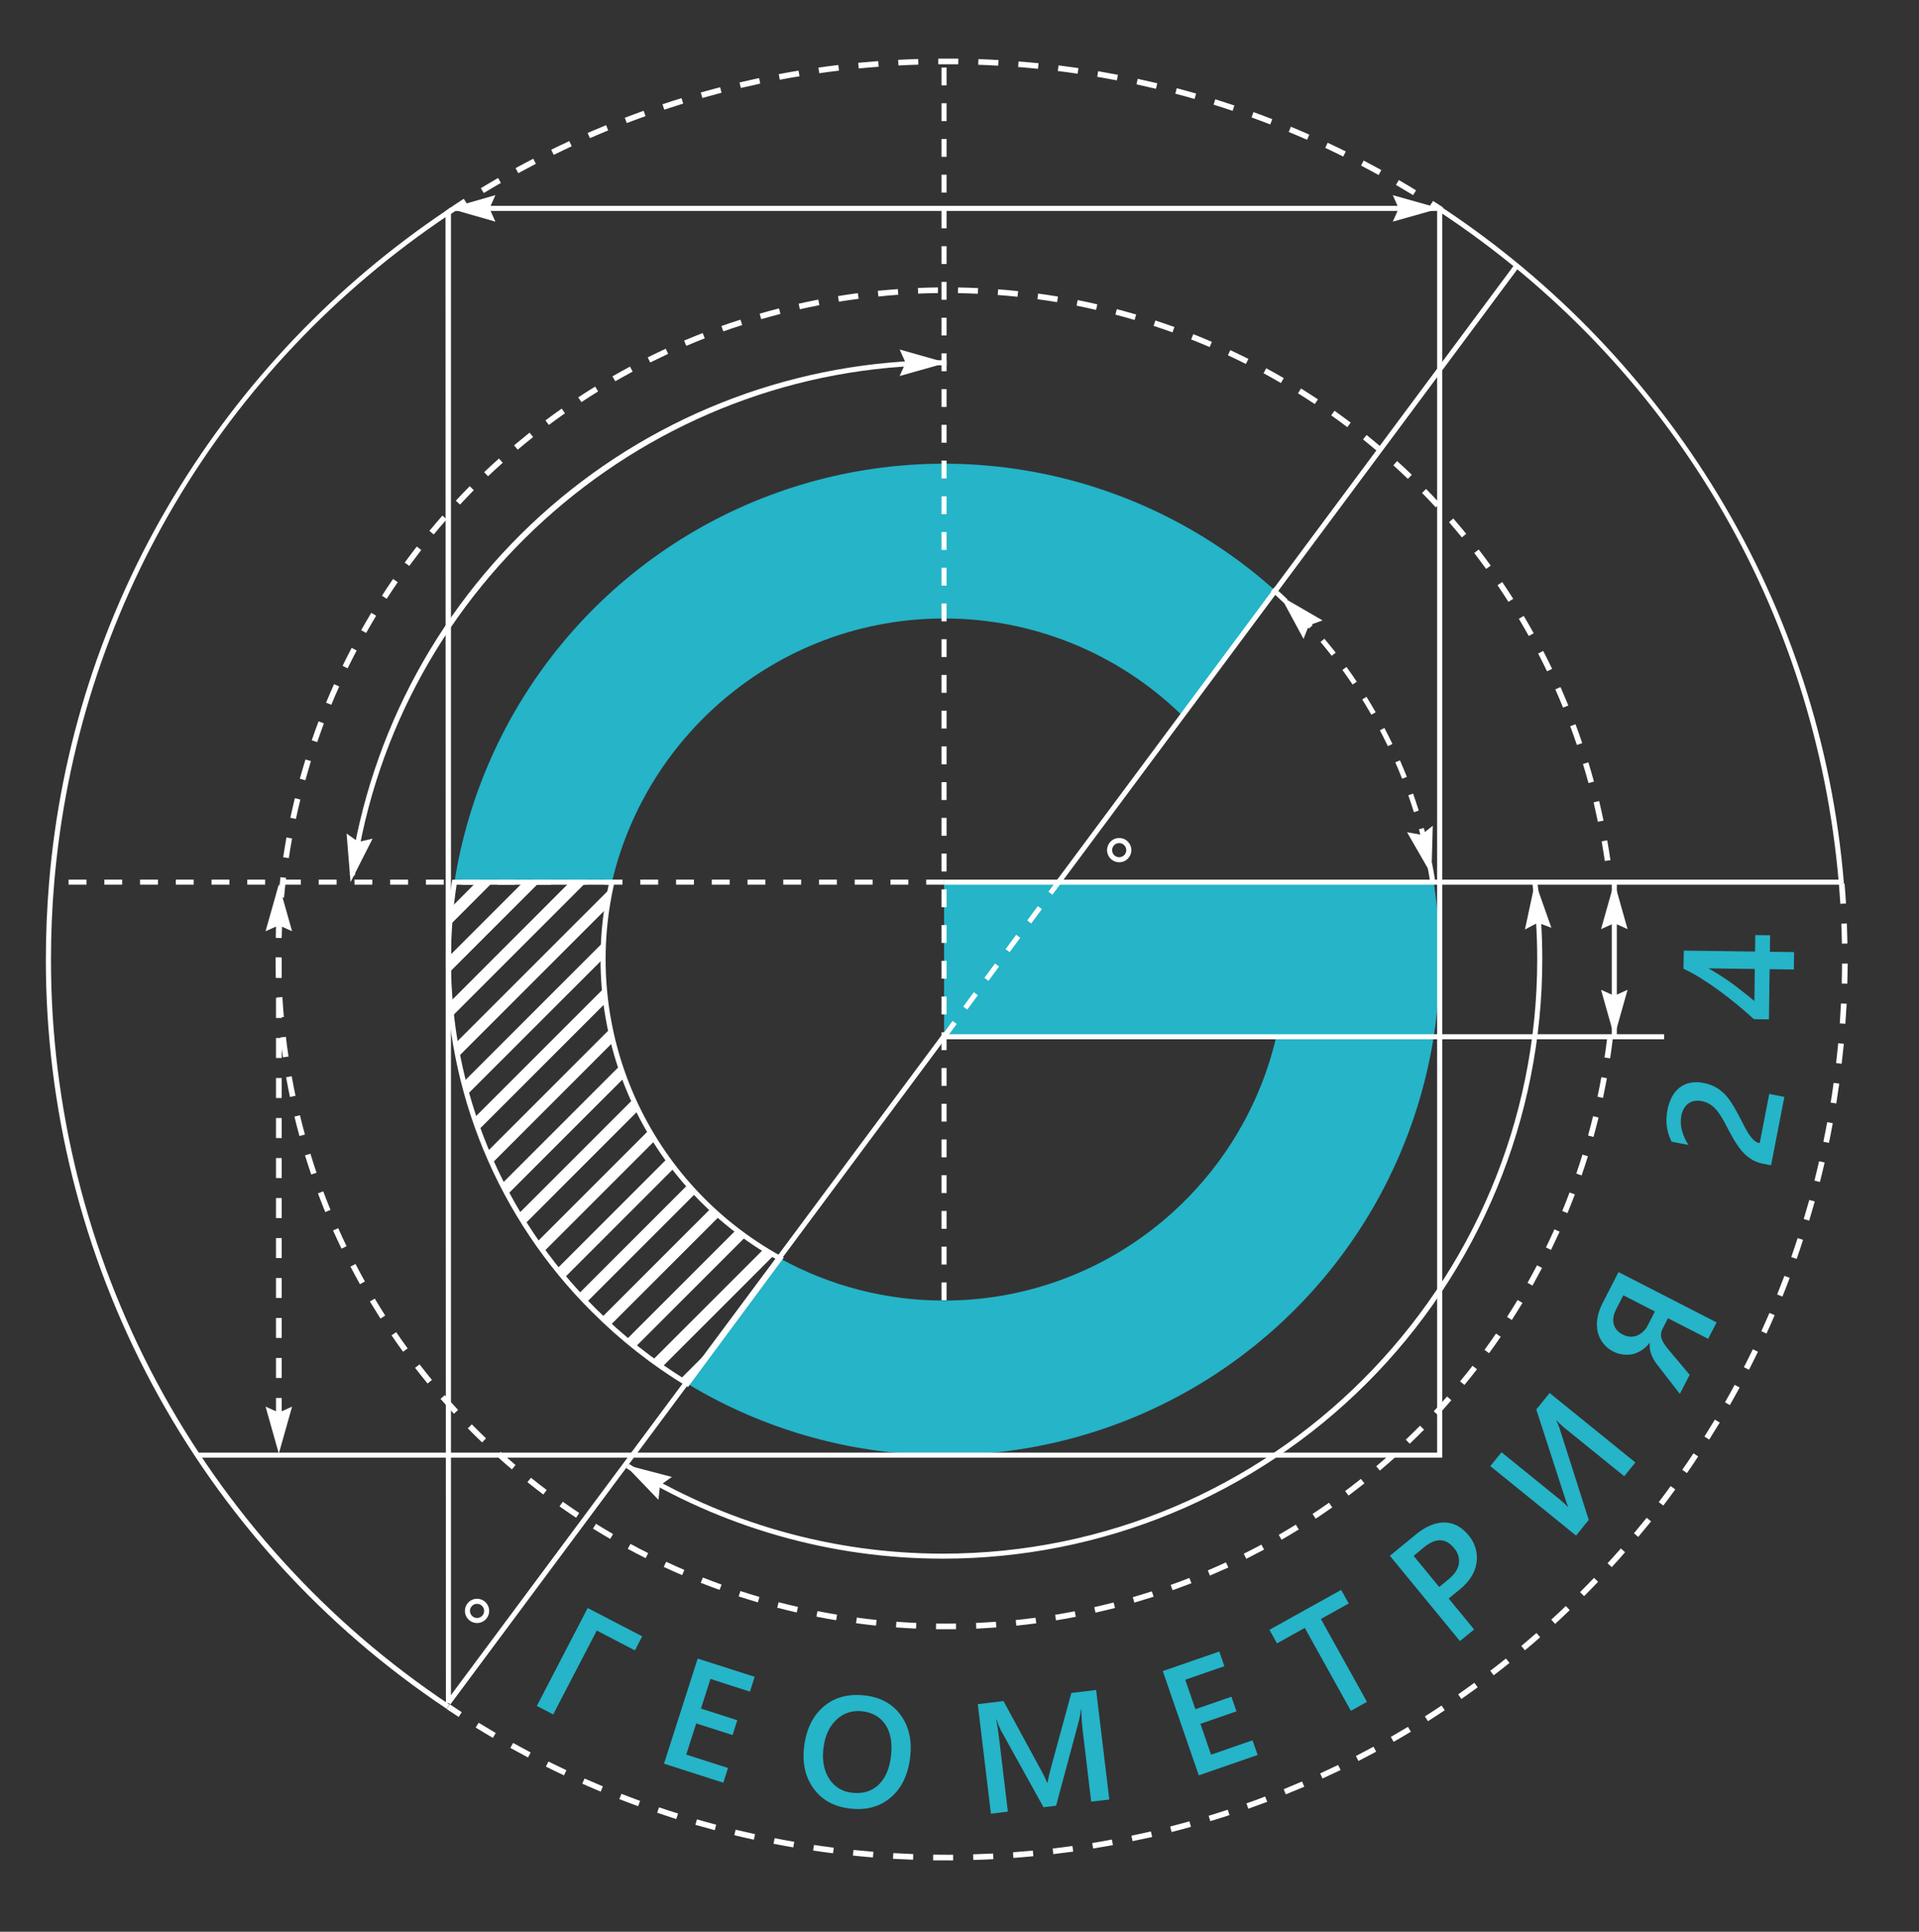 <?xml version="1.0" encoding="UTF-8"?> <svg xmlns="http://www.w3.org/2000/svg" width="150" height="151" viewBox="0 0 150 151" fill="none"><rect x="0" y="0" width="150" height="151" fill="#333333" stroke="none"/><g clip-path="url(#clip0_798_2)"><path d="M37.234 68.955L35.264 70.93C35.214 71.397 35.175 71.864 35.143 72.334L38.52 68.955H37.234Z" fill="white"></path><path d="M40.892 68.955L35.055 74.792C35.055 74.862 35.055 74.93 35.055 74.998C35.055 75.353 35.06 75.708 35.07 76.062L42.177 68.955H40.892Z" fill="white"></path><path d="M44.535 68.955L35.19 78.309C35.223 78.698 35.261 79.088 35.305 79.476L45.823 68.957L44.535 68.955Z" fill="white"></path><path d="M47.723 69.426L35.595 81.549C35.656 81.913 35.721 82.274 35.793 82.633L47.433 70.993C47.515 70.462 47.611 69.939 47.723 69.426Z" fill="white"></path><path d="M47.172 73.631L36.234 84.569C36.319 84.908 36.41 85.244 36.504 85.58L47.136 74.949C47.138 74.506 47.15 74.067 47.172 73.631Z" fill="white"></path><path d="M47.232 77.223L37.063 87.391C37.174 87.709 37.284 88.025 37.395 88.339L47.349 78.385C47.304 77.999 47.263 77.613 47.232 77.223Z" fill="white"></path><path d="M47.69 80.418L38.067 90.041C38.193 90.339 38.322 90.637 38.456 90.934L47.929 81.454C47.846 81.123 47.763 80.767 47.69 80.418Z" fill="white"></path><path d="M48.46 83.299L39.224 92.535C39.366 92.817 39.513 93.098 39.664 93.376L48.792 84.247C48.676 83.93 48.566 83.613 48.46 83.299Z" fill="white"></path><path d="M49.895 86.8C49.753 86.512 49.615 86.222 49.483 85.93L40.523 94.889C40.689 95.156 40.846 95.421 41.02 95.682L49.895 86.8Z" fill="white"></path><path d="M42.495 97.851L51.206 89.139C51.041 88.877 50.88 88.61 50.723 88.34L41.96 97.102C42.132 97.354 42.31 97.603 42.495 97.851Z" fill="white"></path><path d="M44.104 99.897L52.712 91.288C52.525 91.046 52.342 90.803 52.163 90.555L43.524 99.193C43.715 99.43 43.908 99.665 44.104 99.897Z" fill="white"></path><path d="M45.833 101.817L54.392 93.258C54.185 93.037 53.982 92.813 53.781 92.586L45.212 101.155C45.416 101.376 45.623 101.596 45.833 101.817Z" fill="white"></path><path d="M47.68 103.621L56.249 95.053C56.022 94.854 55.797 94.65 55.577 94.443L47.018 103.002C47.238 103.213 47.46 103.418 47.68 103.621Z" fill="white"></path><path d="M49.65 105.308L58.287 96.671C58.039 96.493 57.794 96.31 57.552 96.125L48.943 104.734C49.17 104.927 49.413 105.128 49.65 105.308Z" fill="white"></path><path d="M51.741 106.871L60.515 98.097C60.246 97.942 59.979 97.782 59.714 97.617L50.991 106.337C51.241 106.517 51.488 106.698 51.741 106.871Z" fill="white"></path><path d="M53.719 108.156L56.269 104.711L53.169 107.812C53.352 107.928 53.534 108.045 53.719 108.156Z" fill="white"></path><path d="M34.911 133.572C25.268 127.145 17.362 118.435 11.897 108.216C6.431 97.997 3.576 86.585 3.584 74.997C3.584 73.01 3.668 71.015 3.832 69.053C4.704 58.371 8.034 48.034 13.563 38.852C18.953 29.897 26.249 22.239 34.933 16.422L35.153 16.753C17.283 28.689 6.016 47.767 4.23 69.095C4.064 71.047 3.985 73.035 3.985 75.005C3.977 86.527 6.816 97.872 12.25 108.032C17.684 118.192 25.544 126.852 35.131 133.242L34.911 133.572Z" fill="white"></path><path d="M143.737 69.094C141.943 47.641 130.576 28.5 112.548 16.575L112.766 16.244C121.521 22.052 128.881 29.726 134.317 38.716C139.896 47.934 143.256 58.322 144.131 69.061L143.737 69.094Z" fill="white"></path><path d="M99.634 46.13L92.39 55.916C87.42 51.057 80.744 48.339 73.794 48.345C61.174 48.345 50.574 57.164 47.829 68.965H35.519C36.601 62.082 39.52 55.619 43.968 50.256C48.415 44.893 54.227 40.829 60.79 38.491C67.353 36.154 74.425 35.63 81.262 36.974C88.098 38.319 94.445 41.482 99.634 46.13Z" fill="#25B4C8"></path><path d="M112.067 81.043C111.073 87.32 108.551 93.257 104.723 98.33C100.895 103.404 95.879 107.458 90.115 110.136C84.352 112.815 78.018 114.036 71.672 113.691C65.326 113.346 59.162 111.446 53.722 108.158L60.97 98.368C64.897 100.534 69.309 101.668 73.794 101.662C86.414 101.662 97.012 92.843 99.757 81.043H112.067Z" fill="#25B4C8"></path><path d="M118.467 20.572L34.882 132.996L35.2 133.232L118.785 20.808L118.467 20.572Z" fill="white"></path><path d="M112.532 74.998C112.534 77.022 112.378 79.043 112.067 81.042H73.794V68.957H112.067C112.378 70.956 112.534 72.975 112.532 74.998Z" fill="#25B4C8"></path><path d="M111.778 68.841C111.706 68.402 111.629 67.96 111.542 67.526L111.932 67.45C112.018 67.889 112.097 68.336 112.168 68.774L111.778 68.841ZM111.251 66.168C111.145 65.722 111.031 65.268 110.91 64.823L111.291 64.718C111.413 65.169 111.531 65.627 111.635 66.079L111.251 66.168ZM110.519 63.49C110.382 63.05 110.235 62.606 110.081 62.166L110.455 62.033C110.609 62.473 110.758 62.92 110.897 63.358L110.519 63.49ZM109.596 60.871C109.43 60.442 109.248 60.01 109.064 59.588L109.43 59.436C109.615 59.861 109.796 60.297 109.968 60.73L109.596 60.871ZM108.485 58.326C108.284 57.909 108.074 57.499 107.861 57.085L108.212 56.901C108.427 57.312 108.64 57.729 108.841 58.154L108.485 58.326ZM107.192 55.868C106.963 55.469 106.723 55.067 106.48 54.674L106.811 54.466C107.058 54.861 107.299 55.267 107.531 55.671L107.192 55.868ZM105.727 53.509C105.468 53.127 105.2 52.742 104.93 52.37L105.25 52.136C105.525 52.514 105.795 52.901 106.054 53.287L105.727 53.509ZM104.093 51.261C103.81 50.898 103.515 50.536 103.219 50.181L103.52 49.926C103.821 50.284 104.119 50.65 104.406 51.016L104.093 51.261ZM102.311 49.135C102.002 48.794 101.682 48.453 101.359 48.122L101.644 47.847C101.975 48.178 102.292 48.524 102.604 48.87L102.311 49.135ZM100.373 47.148C100.042 46.829 99.697 46.513 99.353 46.206L99.616 45.91C99.964 46.22 100.31 46.541 100.648 46.862L100.373 47.148Z" fill="white"></path><path d="M73.716 121.836C64.963 121.845 56.383 119.394 48.955 114.763L49.164 114.432C56.529 119.024 65.037 121.453 73.716 121.445C99.332 121.44 120.158 100.607 120.158 74.998C120.158 72.938 120.023 70.879 119.754 68.837L120.147 68.785C120.418 70.845 120.554 72.921 120.554 74.998C120.554 81.149 119.343 87.24 116.989 92.923C114.636 98.605 111.186 103.769 106.836 108.118C102.487 112.468 97.324 115.918 91.641 118.271C85.958 120.625 79.867 121.836 73.716 121.836Z" fill="white"></path><path d="M27.734 68.439L27.342 68.385C28.936 57.221 34.503 47.007 43.022 39.617C51.54 32.227 62.438 28.158 73.716 28.156H73.992V28.552H73.719C50.716 28.557 30.948 45.696 27.734 68.439Z" fill="white"></path><path d="M143.941 68.758H73.792V69.153H143.941V68.758Z" fill="white"></path><path d="M130.078 80.844H73.792V81.239H130.078V80.844Z" fill="white"></path><path d="M73.792 69.153H72.397V68.758H73.792V69.153ZM71 69.153H69.604V68.758H71V69.153ZM68.207 69.153H66.811V68.758H68.208L68.207 69.153ZM65.414 69.153H64.017V68.758H65.414V69.153ZM62.621 69.153H61.224V68.758H62.621V69.153ZM59.828 69.153H58.431V68.758H59.828V69.153ZM57.034 69.153H55.638V68.758H57.034V69.153ZM54.241 69.153H52.845V68.758H54.241V69.153ZM51.448 69.153H50.051V68.758H51.448V69.153ZM48.655 69.153H47.258V68.758H48.655V69.153ZM45.862 69.153H44.465V68.758H45.859L45.862 69.153ZM43.07 69.153H41.672V68.758H43.07V69.153ZM40.275 69.153H38.88V68.758H40.275V69.153ZM37.482 69.153H36.092V68.758H37.487L37.482 69.153ZM34.69 69.153H33.292V68.758H34.69V69.153ZM31.897 69.153H30.499V68.758H31.897V69.153ZM29.104 69.153H27.707V68.758H29.104V69.153ZM26.311 69.153H24.914V68.758H26.311V69.153ZM23.517 69.153H22.121V68.758H23.51L23.517 69.153ZM20.724 69.153H19.328V68.758H20.724V69.153ZM17.931 69.153H16.534V68.758H17.931V69.153ZM15.138 69.153H13.742V68.758H15.14L15.138 69.153ZM12.345 69.153H10.948V68.758H12.345V69.153ZM9.551 69.153H8.155V68.758H9.551V69.153ZM6.758 69.153H5.362V68.758H6.758V69.153Z" fill="white"></path><path d="M73.991 101.639H73.595V100.243H73.991V101.639ZM73.991 98.846H73.595V97.449H73.991V98.846ZM73.991 96.053H73.595V94.656H73.991V96.053ZM73.991 93.26H73.595V91.863H73.991V93.26ZM73.991 90.466H73.595V89.069H73.991V90.466ZM73.991 87.673H73.595V86.278H73.991V87.673ZM73.991 84.88H73.595V83.485H73.991V84.88ZM73.991 82.088H73.595V80.69H73.991V82.088ZM73.991 79.295H73.595V77.897H73.991V79.295ZM73.991 76.502H73.595V75.105H73.991V76.502ZM73.991 73.707H73.595V72.312H73.991V73.707ZM73.991 70.915H73.595V69.519H73.991V70.915ZM73.991 68.122H73.595V66.72H73.991V68.122ZM73.991 65.329H73.595V63.932H73.991V65.329ZM73.991 62.536H73.595V61.139H73.991V62.536ZM73.991 59.743H73.595V58.346H73.991V59.743ZM73.991 56.949H73.595V55.553H73.991V56.949ZM73.991 54.156H73.595V52.76H73.991V54.156ZM73.991 51.363H73.595V49.966H73.991V51.363ZM73.991 48.57H73.595V47.173H73.991V48.57ZM73.991 45.778H73.595V44.38H73.991V45.778ZM73.991 42.985H73.595V41.587H73.991V42.985ZM73.991 40.19H73.595V38.795H73.991V40.19ZM73.991 37.397H73.595V36.002H73.991V37.397ZM73.991 34.605H73.595V33.207H73.991V34.605ZM73.991 31.812H73.595V30.415H73.991V31.812ZM73.991 29.019H73.595V27.622H73.991V29.019ZM73.991 26.224H73.595V24.835H73.991V26.224ZM73.991 23.432H73.595V22.036H73.991V23.432ZM73.991 20.639H73.595V19.243H73.991V20.639ZM73.991 17.846H73.595V16.449H73.991V17.846ZM73.991 15.053H73.595V13.656H73.991V15.053ZM73.991 12.26H73.595V10.863H73.991V12.26ZM73.991 9.466H73.595V8.07H73.991V9.466ZM73.991 6.673H73.595V5.277H73.991V6.673Z" fill="white"></path><path d="M126.381 68.955H125.985V81.04H126.381V68.955Z" fill="white"></path><path d="M125.147 72.627L126.184 72.162L127.22 72.627L126.184 68.955L125.147 72.627Z" fill="white"></path><path d="M125.147 77.371L126.184 77.836L127.22 77.371L126.184 81.041L125.147 77.371Z" fill="white"></path><path d="M101.891 49.94L102.31 48.885L103.378 48.496L100.077 46.584L101.891 49.94Z" fill="white"></path><path d="M109.984 65.055L111.103 65.252L111.994 64.549L111.887 68.361L109.984 65.055Z" fill="white"></path><path d="M119.198 72.657L120.203 72.126L121.265 72.523L119.997 68.926L119.198 72.657Z" fill="white"></path><path d="M52.515 115.45L51.59 116.107L51.467 117.236L48.825 114.484L52.515 115.45Z" fill="white"></path><path d="M29.124 65.555L28.018 65.812L27.091 65.156L27.4 68.957L29.124 65.555Z" fill="white"></path><path d="M70.321 29.393L70.786 28.357L70.321 27.32L73.991 28.357L70.321 29.393Z" fill="white"></path><path d="M73.991 127.353C73.716 127.353 73.443 127.353 73.163 127.353L73.172 126.909C73.688 126.917 74.21 126.917 74.728 126.909V127.353C74.49 127.351 74.241 127.353 73.991 127.353ZM76.309 127.303L76.291 126.861C76.804 126.838 77.327 126.808 77.845 126.77L77.877 127.212C77.352 127.25 76.817 127.281 76.305 127.311L76.309 127.303ZM71.604 127.303C71.084 127.28 70.556 127.248 70.036 127.21L70.069 126.768C70.584 126.806 71.107 126.838 71.624 126.861L71.604 127.303ZM79.441 127.078L79.395 126.636C79.906 126.584 80.426 126.522 80.941 126.454L80.999 126.892C80.477 126.959 79.953 127.022 79.438 127.075L79.441 127.078ZM68.473 127.07C67.955 127.015 67.43 126.952 66.914 126.882L66.974 126.444C67.485 126.513 68.005 126.575 68.518 126.629L68.473 127.07ZM82.545 126.662L82.474 126.225C82.982 126.141 83.499 126.048 84.007 125.949L84.091 126.384C83.582 126.484 83.062 126.575 82.548 126.659L82.545 126.662ZM65.358 126.649C64.846 126.565 64.326 126.47 63.813 126.369L63.899 125.936C64.407 126.035 64.924 126.128 65.431 126.212L65.358 126.649ZM85.631 126.06L85.533 125.628C86.03 125.515 86.541 125.391 87.045 125.262L87.156 125.691C86.647 125.821 86.134 125.944 85.631 126.056V126.06ZM62.277 126.043C61.772 125.929 61.259 125.803 60.752 125.671L60.863 125.242C61.36 125.373 61.875 125.497 62.376 125.611L62.277 126.043ZM88.671 125.275L88.546 124.85C89.043 124.704 89.54 124.55 90.036 124.391L90.174 124.813C89.679 124.969 89.174 125.124 88.671 125.272V125.275ZM59.239 125.253C58.742 125.106 58.233 124.951 57.739 124.79L57.875 124.368C58.371 124.533 58.868 124.682 59.365 124.828L59.239 125.253ZM91.657 124.307L91.508 123.889C91.993 123.724 92.485 123.532 92.966 123.343L93.132 123.755C92.642 123.942 92.147 124.128 91.657 124.303V124.307ZM56.248 124.278C55.751 124.101 55.254 123.916 54.774 123.724L54.94 123.312C55.421 123.502 55.913 123.686 56.401 123.863L56.248 124.278ZM94.576 123.163L94.41 122.755C94.885 122.552 95.362 122.34 95.827 122.125L96.014 122.527C95.536 122.74 95.054 122.954 94.576 123.159V123.163ZM53.319 123.125C52.836 122.918 52.352 122.702 51.882 122.482L52.069 122.08C52.536 122.298 53.014 122.512 53.493 122.717L53.319 123.125ZM97.416 121.848L97.218 121.452C97.678 121.222 98.143 120.982 98.597 120.737L98.807 121.128C98.349 121.37 97.88 121.611 97.416 121.848ZM50.467 121.798C50.003 121.565 49.533 121.322 49.071 121.072L49.281 120.681C49.74 120.929 50.205 121.178 50.665 121.403L50.467 121.798ZM100.176 120.358L99.954 119.974C100.401 119.716 100.85 119.448 101.289 119.178L101.52 119.554C101.08 119.828 100.626 120.098 100.176 120.358ZM47.697 120.295C47.247 120.034 46.793 119.761 46.349 119.486L46.584 119.11C47.023 119.383 47.473 119.653 47.92 119.913L47.697 120.295ZM102.84 118.711L102.597 118.34C103.029 118.055 103.461 117.761 103.881 117.464L104.136 117.827C103.714 118.127 103.277 118.425 102.842 118.713L102.84 118.711ZM45.032 118.638C44.598 118.35 44.161 118.05 43.735 117.749L43.992 117.388C44.414 117.686 44.846 117.983 45.276 118.269L45.032 118.638ZM105.409 116.908L105.144 116.552C105.555 116.244 105.972 115.925 106.374 115.602L106.651 115.948C106.239 116.274 105.821 116.597 105.406 116.908H105.409ZM42.467 116.822C42.053 116.511 41.639 116.186 41.225 115.859L41.504 115.513C41.909 115.844 42.331 116.16 42.734 116.469L42.467 116.822ZM107.859 114.953L107.573 114.614C107.967 114.282 108.363 113.936 108.747 113.592L109.043 113.923C108.656 114.269 108.257 114.617 107.859 114.953ZM40.012 114.859C39.613 114.527 39.217 114.172 38.832 113.822L39.128 113.491C39.51 113.835 39.904 114.181 40.298 114.518L40.012 114.859ZM110.194 112.854L109.887 112.534C110.263 112.175 110.637 111.808 110.998 111.442L111.313 111.755C110.949 112.122 110.573 112.493 110.194 112.854ZM37.683 112.753C37.307 112.392 36.931 112.021 36.565 111.649L36.882 111.339C37.244 111.707 37.617 112.076 37.989 112.433L37.683 112.753ZM112.399 110.621L112.068 110.318C112.42 109.94 112.771 109.551 113.112 109.159L113.443 109.452C113.107 109.847 112.755 110.24 112.399 110.621ZM35.483 110.513C35.13 110.13 34.777 109.738 34.435 109.344L34.766 109.053C35.105 109.443 35.454 109.832 35.805 110.212L35.483 110.513ZM114.47 108.258L114.127 107.977C114.458 107.579 114.789 107.17 115.101 106.76L115.45 107.031C115.129 107.445 114.799 107.859 114.47 108.258ZM33.422 108.147C33.09 107.745 32.759 107.331 32.445 106.919L32.796 106.649C33.112 107.058 33.436 107.467 33.764 107.866L33.422 108.147ZM116.395 105.777L116.038 105.515C116.342 105.098 116.645 104.669 116.936 104.242L117.302 104.492C117.008 104.922 116.703 105.354 116.395 105.777ZM31.506 105.664C31.201 105.243 30.898 104.813 30.604 104.381L30.97 104.131C31.261 104.56 31.562 104.987 31.864 105.402L31.506 105.664ZM118.17 103.181L117.797 102.941C118.075 102.507 118.354 102.062 118.625 101.616L119.006 101.845C118.731 102.293 118.451 102.744 118.17 103.182V103.181ZM29.741 103.07C29.462 102.631 29.185 102.182 28.914 101.735L29.294 101.509C29.558 101.951 29.832 102.396 30.11 102.833L29.741 103.07ZM119.787 100.492L119.402 100.275C119.653 99.825 119.898 99.363 120.142 98.904L120.536 99.108C120.294 99.565 120.042 100.03 119.787 100.492ZM28.136 100.386C27.882 99.933 27.639 99.467 27.394 99.007L27.788 98.802C28.024 99.26 28.273 99.721 28.523 100.171L28.136 100.386ZM121.241 97.703L120.842 97.509C121.067 97.044 121.289 96.567 121.504 96.095L121.91 96.276C121.691 96.746 121.468 97.226 121.241 97.696V97.703ZM26.695 97.605C26.47 97.138 26.25 96.66 26.033 96.184L26.437 96.004C26.647 96.476 26.866 96.949 27.089 97.413L26.695 97.605ZM122.524 94.829L122.115 94.663C122.312 94.183 122.504 93.695 122.686 93.211L123.1 93.367C122.916 93.845 122.722 94.339 122.524 94.822V94.829ZM25.424 94.744C25.227 94.263 25.035 93.769 24.853 93.282L25.267 93.127C25.447 93.61 25.639 94.099 25.834 94.577L25.424 94.744ZM123.631 91.88L123.212 91.738C123.378 91.241 123.544 90.745 123.696 90.248L124.12 90.379C123.966 90.875 123.802 91.387 123.631 91.874V91.88ZM24.325 91.804C24.159 91.308 23.993 90.811 23.841 90.314L24.265 90.185C24.417 90.682 24.578 91.178 24.743 91.675L24.325 91.804ZM124.558 88.876L124.131 88.758C124.269 88.261 124.401 87.751 124.522 87.25L124.952 87.356C124.827 87.854 124.697 88.366 124.558 88.869V88.876ZM23.407 88.801C23.27 88.304 23.137 87.788 23.015 87.281L23.445 87.177C23.566 87.674 23.697 88.185 23.834 88.685L23.407 88.801ZM125.305 85.821L124.871 85.73C124.977 85.224 125.078 84.71 125.169 84.202L125.606 84.28C125.51 84.79 125.409 85.308 125.302 85.818L125.305 85.821ZM22.664 85.747C22.556 85.237 22.457 84.719 22.364 84.205L22.801 84.127C22.892 84.636 22.992 85.151 23.098 85.656L22.664 85.747ZM125.858 82.729L125.419 82.662C125.495 82.154 125.567 81.634 125.628 81.12L126.067 81.172C126.005 81.692 125.936 82.215 125.858 82.729ZM22.113 82.653C22.037 82.139 21.967 81.616 21.906 81.096L22.346 81.045C22.407 81.56 22.475 82.078 22.552 82.588L22.113 82.653ZM21.747 79.535C21.701 79.017 21.663 78.491 21.633 77.969L22.075 77.944C22.105 78.461 22.143 78.984 22.187 79.496L21.747 79.535ZM21.566 76.4C21.552 75.903 21.545 75.406 21.545 74.91V74.832H21.989V74.906C21.989 75.403 21.989 75.9 22.009 76.388L21.566 76.4ZM22.013 73.274L21.57 73.261C21.586 72.739 21.611 72.211 21.643 71.693L22.085 71.72C22.053 72.234 22.03 72.758 22.02 73.274H22.013ZM22.201 70.167L21.76 70.127C21.806 69.611 21.863 69.084 21.926 68.566L22.366 68.619C22.303 69.134 22.247 69.653 22.201 70.167ZM125.442 67.301C125.368 66.79 125.277 66.271 125.194 65.763L125.63 65.687C125.721 66.198 125.805 66.72 125.881 67.237L125.442 67.301ZM22.575 67.076L22.136 67.01C22.214 66.496 22.302 65.975 22.392 65.462L22.83 65.541C22.737 66.058 22.651 66.568 22.575 67.076ZM124.898 64.237C124.793 63.73 124.678 63.22 124.567 62.719L124.997 62.614C125.118 63.121 125.234 63.636 125.34 64.146L124.898 64.237ZM23.131 64.015L22.697 63.922C22.806 63.414 22.924 62.899 23.048 62.392L23.479 62.498C23.356 62.998 23.238 63.508 23.131 64.013V64.015ZM124.164 61.209C124.029 60.712 123.885 60.215 123.732 59.719L124.156 59.59C124.308 60.086 124.456 60.596 124.592 61.098L124.164 61.209ZM23.864 60.99L23.437 60.871C23.578 60.374 23.725 59.861 23.879 59.365L24.303 59.495C24.157 59.989 24.007 60.49 23.871 60.99H23.864ZM123.257 58.231C123.092 57.734 122.914 57.247 122.736 56.764L123.151 56.61C123.332 57.096 123.509 57.593 123.676 58.088L123.257 58.231ZM24.788 58.01L24.369 57.868C24.535 57.371 24.718 56.875 24.902 56.386L25.318 56.542C25.141 57.027 24.962 57.522 24.795 58.01H24.788ZM122.178 55.314C121.984 54.835 121.78 54.355 121.572 53.885L121.977 53.706C122.186 54.18 122.393 54.665 122.588 55.146L122.178 55.314ZM25.899 55.09L25.488 54.925C25.689 54.441 25.897 53.954 26.111 53.479L26.516 53.66C26.303 54.128 26.094 54.61 25.897 55.09H25.899ZM120.925 52.474C120.701 52.009 120.468 51.541 120.233 51.085L120.627 50.882C120.863 51.342 121.098 51.814 121.324 52.284L120.925 52.474ZM27.177 52.243L26.778 52.049C27.006 51.579 27.245 51.105 27.486 50.643L27.879 50.849C27.636 51.307 27.4 51.776 27.174 52.243H27.177ZM119.496 49.715C119.246 49.264 118.986 48.811 118.723 48.369L119.104 48.142C119.368 48.589 119.632 49.046 119.883 49.501L119.496 49.715ZM28.619 49.478L28.232 49.261C28.488 48.806 28.755 48.349 29.023 47.902L29.402 48.13C29.139 48.572 28.872 49.026 28.619 49.478ZM117.908 47.044C117.632 46.609 117.344 46.172 117.054 45.745L117.422 45.496C117.713 45.927 118.003 46.367 118.282 46.808L117.908 47.044ZM30.226 46.808L29.854 46.568C30.135 46.13 30.428 45.69 30.723 45.258L31.089 45.51C30.794 45.937 30.505 46.374 30.226 46.808ZM116.163 44.472C115.859 44.053 115.546 43.634 115.233 43.225L115.584 42.955C115.9 43.366 116.216 43.783 116.523 44.212L116.163 44.472ZM31.989 44.238L31.632 43.977C31.94 43.556 32.259 43.134 32.579 42.722L32.928 42.993C32.615 43.402 32.296 43.821 31.989 44.238ZM114.268 42.007C113.937 41.608 113.606 41.207 113.265 40.818L113.596 40.527C113.938 40.921 114.278 41.325 114.607 41.727L114.268 42.007ZM33.905 41.78L33.564 41.497C33.895 41.096 34.239 40.694 34.584 40.301L34.915 40.594C34.572 40.982 34.233 41.381 33.903 41.78H33.905ZM112.227 39.657C111.876 39.278 111.516 38.898 111.155 38.53L111.472 38.219C111.836 38.591 112.198 38.974 112.553 39.358L112.227 39.657ZM35.959 39.441L35.628 39.138C35.984 38.755 36.35 38.374 36.716 38.005L37.032 38.318C36.676 38.684 36.312 39.062 35.959 39.441ZM110.048 37.434C109.675 37.077 109.293 36.719 108.911 36.371L109.207 36.04C109.594 36.391 109.98 36.752 110.354 37.113L110.048 37.434ZM38.15 37.227L37.843 36.908C38.221 36.548 38.61 36.189 39.002 35.842L39.298 36.173C38.906 36.517 38.524 36.871 38.15 37.227ZM107.74 35.342C107.348 35.011 106.944 34.671 106.542 34.348L106.82 34.002C107.225 34.333 107.631 34.664 108.028 35.006L107.74 35.342ZM40.467 35.151L40.181 34.812C40.578 34.481 40.987 34.15 41.394 33.819L41.671 34.165C41.267 34.486 40.861 34.819 40.467 35.151ZM105.313 33.391C104.899 33.078 104.485 32.769 104.055 32.469L104.312 32.108C104.737 32.41 105.163 32.723 105.58 33.037L105.313 33.391ZM42.901 33.216L42.636 32.862C43.051 32.55 43.479 32.241 43.906 31.941L44.161 32.304C43.739 32.602 43.315 32.908 42.903 33.216H42.901ZM102.77 31.587C102.338 31.3 101.898 31.016 101.459 30.743L101.694 30.367C102.136 30.642 102.58 30.928 103.019 31.218L102.77 31.587ZM45.447 31.43L45.197 31.061C45.631 30.776 46.076 30.493 46.521 30.218L46.755 30.595C46.319 30.867 45.877 31.148 45.449 31.43H45.447ZM100.125 29.94C99.678 29.68 99.221 29.423 98.766 29.175L98.976 28.786C99.436 29.036 99.898 29.296 100.347 29.557L100.125 29.94ZM48.094 29.802L47.872 29.418C48.323 29.16 48.785 28.903 49.243 28.657L49.452 29.047C49.005 29.291 48.541 29.544 48.094 29.802ZM97.385 28.451C96.923 28.218 96.45 27.989 95.981 27.771L96.17 27.369C96.642 27.589 97.118 27.821 97.585 28.056L97.385 28.451ZM50.826 28.332L50.627 27.937C51.094 27.705 51.569 27.476 52.039 27.259L52.225 27.662C51.764 27.877 51.294 28.102 50.826 28.332ZM94.552 27.129C94.077 26.925 93.592 26.725 93.109 26.533L93.274 26.12C93.761 26.314 94.251 26.516 94.73 26.723L94.552 27.129ZM53.643 27.033L53.474 26.625C53.953 26.422 54.44 26.223 54.925 26.034L55.09 26.447C54.607 26.634 54.123 26.831 53.65 27.033H53.643ZM91.649 25.981C91.162 25.804 90.665 25.634 90.172 25.473L90.309 25.051C90.806 25.217 91.303 25.382 91.799 25.564L91.649 25.981ZM56.539 25.902L56.39 25.485C56.886 25.309 57.383 25.14 57.88 24.988L58.016 25.409C57.531 25.561 57.034 25.728 56.545 25.902H56.539ZM88.685 25.011C88.189 24.866 87.692 24.725 87.186 24.594L87.298 24.165C87.795 24.298 88.31 24.439 88.811 24.586L88.685 25.011ZM59.502 24.947L59.378 24.521C59.875 24.376 60.39 24.236 60.893 24.107L61.004 24.536C60.51 24.67 60.005 24.803 59.509 24.947H59.502ZM85.674 24.223C85.177 24.107 84.659 23.998 84.151 23.892L84.237 23.457C84.749 23.559 85.265 23.669 85.773 23.788L85.674 24.223ZM62.523 24.174L62.426 23.741C62.934 23.627 63.452 23.52 63.962 23.42L64.047 23.856C63.54 23.952 63.028 24.059 62.523 24.174ZM82.626 23.619C82.118 23.535 81.6 23.453 81.088 23.386L81.148 22.947C81.664 23.016 82.186 23.096 82.699 23.182L82.626 23.619ZM65.575 23.583L65.503 23.146C66.018 23.061 66.541 22.98 67.056 22.915L67.114 23.356C66.608 23.422 66.09 23.498 65.58 23.581L65.575 23.583ZM79.537 23.198C79.024 23.144 78.502 23.096 77.987 23.058L78.021 22.616C78.54 22.655 79.067 22.703 79.583 22.758L79.537 23.198ZM68.66 23.175L68.616 22.733C69.134 22.682 69.66 22.636 70.18 22.599L70.212 23.041C69.698 23.076 69.18 23.121 68.665 23.18L68.66 23.175ZM76.433 22.962C75.918 22.939 75.395 22.922 74.877 22.914L74.885 22.47C75.407 22.478 75.935 22.495 76.454 22.52L76.433 22.962ZM71.766 22.952L71.748 22.51C72.268 22.487 72.794 22.473 73.314 22.467V22.909C72.809 22.914 72.286 22.929 71.771 22.95L71.766 22.952Z" fill="white"></path><path d="M73.953 81.162L73.633 80.925L74.461 79.803L74.779 80.04L73.953 81.162ZM75.608 78.917L75.29 78.682L76.118 77.56L76.436 77.795L75.608 78.917ZM77.264 76.672L76.946 76.437L77.774 75.315L78.092 75.55L77.264 76.672ZM78.919 74.429L78.602 74.193L79.429 73.07L79.747 73.307L78.919 74.429ZM80.603 72.186L80.293 71.948L81.121 70.827L81.439 71.062L80.603 72.186ZM82.258 69.941L81.949 69.703L82.739 68.637L83.056 68.874L82.258 69.941Z" fill="white"></path><path d="M35.25 133.128H34.855L34.823 16.496L35.25 16.203V133.128Z" fill="white"></path><path d="M112.336 16.488H35.251L35.453 16.092H112.336V16.488Z" fill="white"></path><path d="M38.724 17.327L38.258 16.29L38.724 15.254L35.111 16.29L38.724 17.327Z" fill="white"></path><path d="M108.866 17.327L109.331 16.29L108.866 15.254L112.538 16.29L108.866 17.327Z" fill="white"></path><path d="M37.288 126.868C37.101 126.868 36.917 126.812 36.761 126.708C36.605 126.604 36.484 126.456 36.412 126.282C36.34 126.109 36.322 125.918 36.358 125.734C36.395 125.55 36.485 125.381 36.618 125.249C36.75 125.116 36.919 125.026 37.103 124.989C37.287 124.952 37.478 124.971 37.651 125.043C37.825 125.115 37.973 125.236 38.077 125.392C38.181 125.548 38.237 125.732 38.237 125.919C38.237 126.171 38.137 126.412 37.959 126.59C37.781 126.768 37.54 126.868 37.288 126.868ZM37.288 125.368C37.179 125.368 37.072 125.401 36.981 125.461C36.89 125.522 36.819 125.609 36.777 125.71C36.736 125.811 36.725 125.922 36.746 126.029C36.768 126.137 36.821 126.235 36.898 126.313C36.975 126.39 37.074 126.442 37.182 126.463C37.289 126.485 37.4 126.473 37.501 126.431C37.602 126.389 37.688 126.318 37.749 126.227C37.81 126.136 37.842 126.029 37.841 125.919C37.841 125.773 37.782 125.633 37.679 125.529C37.575 125.426 37.435 125.368 37.288 125.368Z" fill="white"></path><path d="M87.485 67.401C87.297 67.401 87.114 67.346 86.957 67.242C86.801 67.138 86.679 66.99 86.607 66.816C86.535 66.643 86.516 66.452 86.553 66.268C86.589 66.084 86.68 65.915 86.812 65.782C86.945 65.649 87.114 65.559 87.299 65.522C87.483 65.486 87.674 65.504 87.847 65.576C88.02 65.648 88.169 65.77 88.273 65.927C88.377 66.083 88.432 66.266 88.432 66.454C88.431 66.705 88.332 66.946 88.154 67.123C87.977 67.301 87.736 67.401 87.485 67.401ZM87.485 65.901C87.376 65.901 87.268 65.933 87.177 65.994C87.086 66.054 87.015 66.14 86.973 66.241C86.931 66.342 86.92 66.454 86.941 66.561C86.962 66.668 87.014 66.767 87.092 66.845C87.169 66.922 87.267 66.975 87.375 66.996C87.482 67.018 87.593 67.007 87.695 66.965C87.796 66.923 87.882 66.853 87.943 66.761C88.004 66.671 88.036 66.564 88.036 66.454C88.036 66.308 87.978 66.168 87.874 66.064C87.771 65.961 87.631 65.902 87.485 65.901Z" fill="white"></path><path d="M53.776 108.423L53.621 108.33C50.944 106.7 48.473 104.755 46.26 102.536C42.633 98.928 39.758 94.636 37.8 89.91C35.843 85.183 34.842 80.115 34.856 75C34.855 72.966 35.012 70.936 35.324 68.927L35.351 68.762H48.08L48.022 69.003C46.719 74.626 47.288 80.521 49.643 85.79C51.997 91.06 56.009 95.416 61.067 98.197L61.264 98.306L53.776 108.423ZM35.69 69.156C35.398 71.09 35.251 73.043 35.251 75C35.237 80.064 36.227 85.081 38.165 89.76C40.103 94.439 42.95 98.688 46.54 102.259C48.688 104.411 51.082 106.303 53.672 107.896L60.678 98.432C55.639 95.606 51.645 91.234 49.286 85.96C46.927 80.688 46.329 74.795 47.581 69.156H35.69Z" fill="white"></path><path d="M112.731 113.945H15.526V113.55H112.335V16.289H112.731V113.945Z" fill="white"></path><path d="M49.628 129.008L46.648 127.457L43.241 134.013L41.963 133.35L45.937 125.695L50.198 127.91L49.628 129.008Z" fill="#25B4C8"></path><path d="M56.538 139.351L51.903 137.861L54.535 129.646L58.989 131.072L58.618 132.231L55.535 131.237L54.79 133.555L57.631 134.466L57.262 135.625L54.421 134.716L53.64 137.153L56.906 138.199L56.538 139.351Z" fill="#25B4C8"></path><path d="M66.447 141.371C65.205 141.227 64.258 140.711 63.606 139.821C62.954 138.932 62.702 137.846 62.851 136.565C63.013 135.186 63.523 134.131 64.379 133.4C65.236 132.668 66.317 132.379 67.624 132.532C68.838 132.674 69.766 133.187 70.407 134.07C71.048 134.953 71.295 136.038 71.148 137.325C70.984 138.724 70.476 139.785 69.624 140.508C68.772 141.231 67.713 141.519 66.447 141.371ZM67.405 133.772C67.04 133.72 66.667 133.751 66.315 133.865C65.964 133.979 65.643 134.172 65.377 134.429C64.814 134.957 64.477 135.699 64.364 136.656C64.252 137.613 64.402 138.408 64.814 139.041C65.007 139.349 65.269 139.608 65.578 139.798C65.888 139.987 66.237 140.102 66.599 140.134C67.424 140.232 68.107 140.032 68.649 139.533C69.191 139.034 69.522 138.287 69.642 137.292C69.761 136.269 69.623 135.451 69.227 134.838C68.83 134.226 68.223 133.869 67.405 133.767V133.772Z" fill="#25B4C8"></path><path d="M86.71 140.664L85.293 140.829L84.631 135.287C84.576 134.831 84.536 134.274 84.515 133.61H84.49C84.464 133.889 84.418 134.165 84.353 134.437L82.551 141.149L81.566 141.268L78.224 135.235C78.093 134.968 77.983 134.691 77.893 134.408H77.868C77.942 134.745 78.025 135.303 78.118 136.08L78.78 141.611L77.456 141.776L76.428 133.211L78.439 132.969L81.394 138.404C81.564 138.708 81.716 139.021 81.848 139.343H81.878C81.972 138.874 82.052 138.524 82.118 138.295L83.742 132.335L85.68 132.102L86.71 140.664Z" fill="#25B4C8"></path><path d="M98.305 137.183L93.703 138.775L90.889 130.624L95.307 129.096L95.704 130.243L92.647 131.302L93.44 133.604L96.254 132.629L96.65 133.771L93.835 134.746L94.663 137.158L97.903 136.036L98.305 137.183Z" fill="#25B4C8"></path><path d="M105.425 125.34L103.248 126.552L106.849 133.03L105.591 133.729L101.99 127.251L99.817 128.459L99.226 127.398L104.834 124.279L105.425 125.34Z" fill="#25B4C8"></path><path d="M113.238 124.953L115.225 127.372L114.117 128.28L108.641 121.614L110.675 119.943C111.448 119.311 112.191 118.999 112.904 119.008C113.617 119.017 114.241 119.345 114.778 119.993C115.031 120.282 115.219 120.623 115.33 120.991C115.441 121.36 115.472 121.747 115.42 122.129C115.315 122.901 114.886 123.599 114.132 124.221L113.238 124.953ZM110.496 121.615L112.496 124.052L113.216 123.46C113.693 123.069 113.966 122.661 114.034 122.236C114.065 122.014 114.046 121.788 113.979 121.574C113.911 121.36 113.797 121.164 113.645 121C113.001 120.215 112.22 120.199 111.304 120.952L110.496 121.615Z" fill="#25B4C8"></path><path d="M127.831 114.318L126.959 115.394L122.489 111.777C122.198 111.554 121.926 111.308 121.676 111.041L121.653 111.069C121.747 111.23 121.824 111.402 121.881 111.58L124.187 118.806L123.194 120.033L116.491 114.602L117.367 113.52L121.63 116.975C121.956 117.226 122.266 117.497 122.557 117.788L122.573 117.77C122.49 117.582 122.418 117.389 122.36 117.192L120.085 110.175L121.128 108.887L127.831 114.318Z" fill="#25B4C8"></path><path d="M134.18 103.37L133.518 104.652L130.38 103.043L129.955 103.87C129.85 104.069 129.811 104.296 129.846 104.518C129.882 104.738 130.056 105.045 130.369 105.436L132.074 107.466L131.306 108.956L129.462 106.575C129.3 106.356 129.169 106.114 129.074 105.859C128.963 105.582 128.923 105.282 128.958 104.986L128.937 104.975C128.606 105.414 128.135 105.726 127.601 105.857C127.006 105.971 126.391 105.851 125.883 105.521C125.375 105.192 125.015 104.678 124.878 104.089C124.732 103.394 124.864 102.646 125.275 101.846L126.512 99.434L134.18 103.37ZM129.357 102.516L126.889 101.25L126.341 102.314C126.116 102.753 126.046 103.142 126.134 103.495C126.184 103.675 126.274 103.842 126.397 103.983C126.519 104.124 126.671 104.237 126.843 104.312C127.011 104.41 127.199 104.468 127.392 104.483C127.586 104.498 127.78 104.47 127.962 104.4C128.348 104.23 128.658 103.923 128.831 103.538L129.357 102.516Z" fill="#25B4C8"></path><path d="M139.476 85.742L138.438 91.086L137.776 90.96C137.52 90.912 137.273 90.824 137.044 90.7C136.826 90.581 136.624 90.436 136.441 90.268C136.258 90.099 136.091 89.912 135.945 89.71C135.796 89.503 135.653 89.288 135.519 89.061C135.385 88.835 135.259 88.603 135.138 88.371C135.018 88.139 134.897 87.907 134.773 87.682C134.648 87.457 134.536 87.275 134.418 87.096C134.306 86.926 134.178 86.767 134.036 86.621C133.902 86.486 133.75 86.37 133.584 86.275C133.412 86.179 133.226 86.111 133.033 86.075C132.832 86.032 132.625 86.029 132.423 86.065C132.251 86.097 132.088 86.169 131.948 86.275C131.812 86.382 131.699 86.515 131.617 86.668C131.523 86.836 131.457 87.019 131.422 87.209C131.356 87.577 131.368 87.955 131.458 88.318C131.562 88.739 131.74 89.139 131.983 89.498L130.659 89.243C130.566 89.051 130.487 88.853 130.422 88.649C130.361 88.453 130.316 88.253 130.288 88.05C130.259 87.842 130.25 87.632 130.26 87.422C130.27 87.194 130.297 86.966 130.342 86.742C130.406 86.387 130.526 86.044 130.697 85.725C130.844 85.448 131.047 85.204 131.294 85.01C131.538 84.824 131.821 84.697 132.122 84.638C132.466 84.574 132.82 84.579 133.162 84.653C133.475 84.709 133.778 84.812 134.061 84.959C134.315 85.096 134.549 85.268 134.756 85.471C134.968 85.682 135.157 85.916 135.319 86.168C135.488 86.43 135.658 86.721 135.83 87.038C135.969 87.303 136.105 87.566 136.238 87.828C136.368 88.091 136.499 88.325 136.632 88.543C136.749 88.739 136.888 88.92 137.047 89.083C137.174 89.218 137.338 89.311 137.519 89.351H137.549L138.295 85.509L139.476 85.742Z" fill="#25B4C8"></path><path d="M131.614 74.306L137.185 74.382L137.201 73.094L138.36 73.109L138.342 74.398L140.237 74.423L140.217 75.784L138.324 75.759L138.271 79.684L137.097 79.668C136.705 79.307 136.28 78.937 135.822 78.559C135.364 78.18 134.896 77.815 134.417 77.463C133.939 77.112 133.459 76.785 132.976 76.484C132.53 76.203 132.067 75.948 131.591 75.721L131.614 74.306ZM137.165 75.743L133.544 75.693C134.25 76.093 134.931 76.535 135.584 77.017C136.163 77.459 136.679 77.868 137.132 78.246L137.165 75.743Z" fill="#25B4C8"></path><path d="M22.02 110.842H21.573V109.278H22.02V110.842ZM22.02 107.715H21.573V106.151H22.02V107.715ZM22.02 104.588H21.573V103.023H22.02V104.588ZM22.02 101.459H21.573V99.896H22.02V101.459ZM22.02 98.34H21.573V96.777H22.02V98.34ZM22.02 95.213H21.573V93.648H22.02V95.213ZM22.02 92.085H21.573V90.521H22.02V92.085ZM22.02 88.958H21.573V87.394H22.02V88.958ZM22.02 85.829H21.573V84.266H22.02V85.829ZM22.02 82.702H21.573V81.139H22.02V82.702ZM22.02 79.575H21.573V78.01H22.02V79.575ZM22.02 76.448H21.573V74.883H22.02V76.448ZM22.02 73.32H21.573V71.756H22.02V73.32Z" fill="white"></path><path d="M20.758 72.793L21.795 72.328L22.831 72.793L21.795 69.121L20.758 72.793Z" fill="white"></path><path d="M20.758 109.953L21.795 110.418L22.831 109.953L21.795 113.625L20.758 109.953Z" fill="white"></path><path d="M35.181 16.764L34.946 16.406C35.38 16.116 35.81 15.818 36.249 15.538L36.488 15.913C36.052 16.191 35.612 16.477 35.181 16.764ZM112.554 16.586C112.296 16.415 112.037 16.246 111.776 16.08L112.016 15.707C112.278 15.873 112.54 16.038 112.798 16.217L112.554 16.586ZM110.455 15.252C110.013 14.982 109.563 14.714 109.116 14.454L109.339 14.073C109.788 14.335 110.242 14.605 110.687 14.878L110.455 15.252ZM37.812 15.086L37.582 14.712C38.029 14.441 38.482 14.173 38.933 13.914L39.153 14.299C38.706 14.555 38.256 14.822 37.812 15.091V15.086ZM107.76 13.681C107.307 13.429 106.843 13.184 106.386 12.943L106.591 12.55C107.052 12.79 107.517 13.047 107.974 13.292L107.76 13.681ZM40.512 13.532L40.3 13.143C40.76 12.891 41.226 12.646 41.684 12.406L41.886 12.805C41.432 13.042 40.969 13.287 40.512 13.537V13.532ZM104.995 12.236C104.532 12.006 104.06 11.779 103.59 11.559L103.779 11.158C104.25 11.378 104.726 11.607 105.192 11.838L104.995 12.236ZM43.28 12.1L43.085 11.703C43.553 11.473 44.03 11.246 44.5 11.029L44.687 11.431C44.219 11.651 43.745 11.877 43.28 12.105V12.1ZM102.171 10.928C101.696 10.719 101.213 10.512 100.736 10.315L100.901 9.906C101.38 10.105 101.867 10.312 102.343 10.522L102.171 10.928ZM46.108 10.799L45.932 10.392C46.412 10.183 46.897 9.978 47.376 9.782L47.541 10.193C47.068 10.386 46.586 10.597 46.108 10.799ZM99.289 9.728C98.805 9.541 98.314 9.355 97.827 9.18L97.979 8.762C98.468 8.94 98.963 9.125 99.448 9.314L99.289 9.728ZM48.992 9.62L48.839 9.206C49.326 9.019 49.819 8.837 50.309 8.661L50.458 9.079C49.967 9.252 49.475 9.438 48.992 9.62ZM96.352 8.665C95.855 8.499 95.359 8.334 94.862 8.183L94.993 7.761C95.49 7.917 95.986 8.079 96.483 8.244L96.352 8.665ZM51.922 8.572L51.783 8.152C52.279 7.986 52.776 7.82 53.273 7.673L53.402 8.097C52.915 8.249 52.417 8.408 51.925 8.572H51.922ZM93.372 7.736C92.876 7.592 92.369 7.453 91.869 7.322L91.982 6.893C92.478 7.026 92.993 7.167 93.495 7.311L93.372 7.736ZM54.897 7.657L54.778 7.229C55.274 7.087 55.787 6.95 56.289 6.821L56.4 7.249C55.907 7.378 55.402 7.516 54.902 7.657H54.897ZM90.356 6.941C89.849 6.821 89.336 6.703 88.835 6.595L88.927 6.162C89.434 6.271 89.949 6.388 90.459 6.509L90.356 6.941ZM57.908 6.875L57.805 6.445C58.312 6.326 58.827 6.21 59.335 6.102L59.426 6.536C58.938 6.643 58.42 6.758 57.918 6.875H57.908ZM87.3 6.283C86.792 6.185 86.275 6.09 85.765 6.004L85.838 5.567C86.351 5.655 86.873 5.749 87.384 5.847L87.3 6.283ZM60.954 6.231L60.871 5.796C61.383 5.698 61.901 5.607 62.414 5.523L62.497 5.961C61.987 6.044 61.471 6.135 60.964 6.231H60.954ZM84.234 5.761C83.722 5.687 83.203 5.615 82.686 5.552L82.741 5.112C83.259 5.177 83.784 5.248 84.297 5.322L84.234 5.761ZM64.037 5.723L63.974 5.284C64.489 5.211 65.012 5.142 65.527 5.081L65.58 5.521C65.063 5.582 64.547 5.65 64.035 5.723H64.037ZM81.136 5.377C80.621 5.326 80.098 5.278 79.582 5.238L79.615 4.803C80.135 4.844 80.661 4.89 81.179 4.943L81.136 5.377ZM67.127 5.352L67.085 4.91C67.603 4.86 68.127 4.816 68.646 4.776L68.679 5.218C68.162 5.256 67.641 5.299 67.126 5.352H67.127ZM78.022 5.134C77.506 5.104 76.981 5.081 76.463 5.062L76.48 4.62C76.999 4.637 77.527 4.662 78.049 4.692L78.022 5.134ZM70.23 5.12L70.205 4.678C70.727 4.65 71.253 4.627 71.77 4.612L71.784 5.054C71.27 5.069 70.746 5.091 70.23 5.119V5.12ZM74.902 5.026C74.592 5.026 74.283 5.026 73.971 5.026H73.341V4.584C73.561 4.584 73.783 4.584 74.003 4.584C74.306 4.584 74.607 4.584 74.91 4.584L74.902 5.026Z" fill="white"></path><path d="M74.066 145.419C73.692 145.419 73.316 145.419 72.94 145.419V144.975C73.312 144.975 73.685 144.975 74.059 144.983H74.501V145.425L74.066 145.419ZM76.079 145.389L76.066 144.947C76.582 144.932 77.105 144.91 77.623 144.884L77.647 145.326C77.125 145.357 76.597 145.374 76.079 145.389ZM71.371 145.371C70.851 145.352 70.323 145.326 69.801 145.296L69.826 144.854C70.346 144.884 70.871 144.909 71.385 144.928L71.371 145.371ZM79.211 145.23L79.18 144.788C79.693 144.75 80.216 144.705 80.732 144.657L80.774 145.097C80.254 145.147 79.729 145.192 79.211 145.23ZM68.233 145.192C67.712 145.149 67.187 145.101 66.669 145.046L66.715 144.606C67.228 144.659 67.752 144.707 68.27 144.75L68.233 145.192ZM82.333 144.937L82.282 144.496C82.793 144.435 83.313 144.369 83.826 144.296L83.889 144.735C83.373 144.803 82.85 144.871 82.333 144.932V144.937ZM65.116 144.867C64.6 144.803 64.076 144.731 63.56 144.654L63.624 144.215C64.138 144.293 64.659 144.364 65.171 144.429L65.116 144.867ZM85.446 144.5L85.374 144.063C85.886 143.978 86.402 143.897 86.911 143.793L86.992 144.23C86.474 144.319 85.954 144.41 85.439 144.495L85.446 144.5ZM62.009 144.405C61.494 144.318 60.974 144.222 60.464 144.122L60.548 143.687C61.055 143.786 61.572 143.881 62.083 143.968L62.009 144.405ZM88.53 143.925L88.439 143.492C88.944 143.386 89.455 143.271 89.96 143.16L90.061 143.593C89.546 143.702 89.03 143.813 88.523 143.92L88.53 143.925ZM58.926 143.804C58.418 143.695 57.903 143.576 57.396 143.453L57.499 143.023C58.004 143.144 58.516 143.261 59.02 143.372L58.926 143.804ZM91.578 143.205L91.467 142.776C91.963 142.647 92.478 142.511 92.973 142.372L93.092 142.798C92.594 142.94 92.086 143.078 91.578 143.205ZM55.867 143.061C55.36 142.925 54.85 142.785 54.354 142.641L54.478 142.215C54.974 142.358 55.471 142.498 55.981 142.632L55.867 143.061ZM94.605 142.358L94.476 141.934C94.973 141.783 95.47 141.624 95.966 141.462L96.105 141.882C95.594 142.046 95.091 142.212 94.597 142.359L94.605 142.358ZM52.86 142.192C52.364 142.026 51.867 141.871 51.37 141.695L51.513 141.275C52.009 141.44 52.506 141.606 53.003 141.76L52.86 142.192ZM97.575 141.384L97.428 140.967C97.925 140.801 98.408 140.613 98.89 140.429L99.055 140.843C98.562 141.018 98.067 141.202 97.575 141.384ZM49.879 141.187C49.39 141.01 48.897 140.823 48.41 140.632L48.576 140.22C49.059 140.409 49.551 140.594 50.036 140.77L49.879 141.187ZM100.507 140.268L100.342 139.858C100.819 139.664 101.3 139.462 101.774 139.257L101.951 139.664C101.471 139.861 100.987 140.06 100.507 140.26V140.268ZM46.953 140.046C46.472 139.846 45.987 139.638 45.512 139.427L45.692 139.022C46.164 139.23 46.646 139.437 47.124 139.638L46.953 140.046ZM103.376 139.027L103.191 138.624C103.666 138.406 104.138 138.182 104.596 137.962L104.79 138.361C104.33 138.57 103.853 138.798 103.376 139.018V139.027ZM44.085 138.775C43.614 138.555 43.139 138.325 42.671 138.091L42.869 137.696C43.333 137.926 43.806 138.154 44.273 138.374L44.085 138.775ZM106.187 137.658L105.985 137.264C106.444 137.027 106.907 136.782 107.359 136.537L107.571 136.926C107.113 137.164 106.651 137.411 106.187 137.649V137.658ZM41.275 137.376C40.815 137.134 40.35 136.879 39.893 136.631L40.108 136.244C40.562 136.495 41.023 136.74 41.48 136.985L41.275 137.376ZM108.934 136.156L108.714 135.77C109.161 135.514 109.613 135.249 110.055 134.984L110.283 135.363C109.841 135.631 109.387 135.898 108.934 136.156ZM38.527 135.846C38.077 135.583 37.623 135.312 37.181 135.04L37.413 134.663C37.853 134.933 38.302 135.202 38.751 135.464L38.527 135.846ZM111.616 134.54L111.377 134.166C111.813 133.891 112.251 133.607 112.684 133.318L112.929 133.688C112.498 133.977 112.056 134.265 111.619 134.54H111.616ZM35.853 134.209C35.539 134.006 35.224 133.8 34.913 133.592L35.16 133.222C35.47 133.43 35.781 133.635 36.093 133.837L35.853 134.209ZM114.231 132.807L113.978 132.443C114.405 132.146 114.831 131.842 115.245 131.539L115.506 131.896C115.086 132.201 114.655 132.507 114.231 132.807ZM116.756 130.954L116.486 130.602C116.895 130.289 117.314 129.966 117.713 129.642L117.989 129.988C117.582 130.319 117.168 130.643 116.756 130.954ZM119.198 128.999L118.913 128.66C119.309 128.329 119.708 127.988 120.097 127.647L120.388 127.978C120.001 128.324 119.6 128.667 119.198 128.999ZM121.555 126.935L121.256 126.604C121.64 126.253 122.022 125.895 122.393 125.539L122.699 125.859C122.328 126.221 121.944 126.581 121.559 126.935H121.555ZM123.82 124.765L123.507 124.452C123.871 124.086 124.239 123.712 124.596 123.337L124.916 123.644C124.56 124.02 124.191 124.397 123.823 124.765H123.82ZM125.985 122.498L125.654 122.198C126.007 121.814 126.356 121.422 126.694 121.04L127.025 121.331C126.696 121.717 126.345 122.111 125.985 122.498ZM128.05 120.136L127.719 119.851C128.05 119.454 128.381 119.046 128.712 118.644L129.058 118.921C128.724 119.326 128.391 119.735 128.055 120.136H128.05ZM130.01 117.684L129.657 117.414C129.97 117.005 130.285 116.586 130.589 116.164L130.949 116.426C130.646 116.848 130.329 117.272 130.015 117.684H130.01ZM131.859 115.146L131.495 114.893C131.791 114.467 132.086 114.034 132.371 113.601L132.74 113.846C132.458 114.28 132.162 114.717 131.864 115.146H131.859ZM133.601 112.529L133.227 112.292C133.503 111.853 133.78 111.406 134.044 110.968L134.425 111.196C134.154 111.636 133.877 112.082 133.601 112.529ZM135.218 109.835L134.834 109.615C135.091 109.165 135.346 108.705 135.592 108.249L135.981 108.461C135.73 108.918 135.473 109.38 135.215 109.835H135.218ZM136.708 107.071L136.314 106.869C136.553 106.405 136.786 105.935 137.011 105.47L137.41 105.663C137.185 106.132 136.95 106.604 136.71 107.071H136.708ZM138.079 104.241L137.677 104.058C137.892 103.584 138.105 103.104 138.311 102.629L138.718 102.803C138.513 103.281 138.299 103.766 138.081 104.241H138.079ZM139.322 101.351L138.912 101.185C139.105 100.705 139.297 100.215 139.481 99.73L139.895 99.886C139.713 100.374 139.519 100.867 139.324 101.351H139.322ZM140.435 98.407L140.017 98.26C140.183 97.763 140.358 97.267 140.514 96.78L140.935 96.917C140.781 97.412 140.61 97.914 140.436 98.407H140.435ZM141.415 95.416L140.989 95.287C141.14 94.79 141.286 94.293 141.425 93.797L141.852 93.916C141.713 94.409 141.567 94.916 141.416 95.416H141.415ZM142.254 92.393L141.825 92.284C141.953 91.787 142.075 91.274 142.191 90.769L142.623 90.87C142.509 91.376 142.385 91.885 142.256 92.393H142.254ZM142.959 89.337L142.524 89.247C142.63 88.741 142.729 88.226 142.824 87.718L143.259 87.797C143.166 88.309 143.065 88.827 142.961 89.337H142.959ZM143.534 86.256L143.095 86.186C143.178 85.675 143.261 85.157 143.325 84.645L143.766 84.705C143.688 85.216 143.61 85.738 143.534 86.256ZM143.961 83.15L143.521 83.099C143.58 82.586 143.635 82.064 143.686 81.549L144.126 81.589C144.068 82.104 144.014 82.629 143.954 83.145L143.961 83.15ZM144.251 80.026L143.809 79.995C143.845 79.48 143.876 78.957 143.901 78.439L144.345 78.46C144.312 78.972 144.28 79.503 144.244 80.021L144.251 80.026ZM144.403 76.894L143.959 76.882C143.974 76.364 143.981 75.841 143.984 75.323H144.428C144.418 75.841 144.41 76.368 144.396 76.889L144.403 76.894ZM143.974 73.765C143.964 73.249 143.951 72.725 143.929 72.207L144.361 72.184C144.381 72.706 144.396 73.234 144.405 73.752L143.974 73.765ZM143.852 70.65C143.82 70.131 143.782 69.608 143.739 69.095L144.179 69.059C144.224 69.575 144.262 70.102 144.294 70.623L143.852 70.65Z" fill="white"></path></g><defs><clipPath id="clip0_798_2"><rect width="150" height="150" fill="white" transform="translate(0 0.5)"></rect></clipPath></defs></svg> 